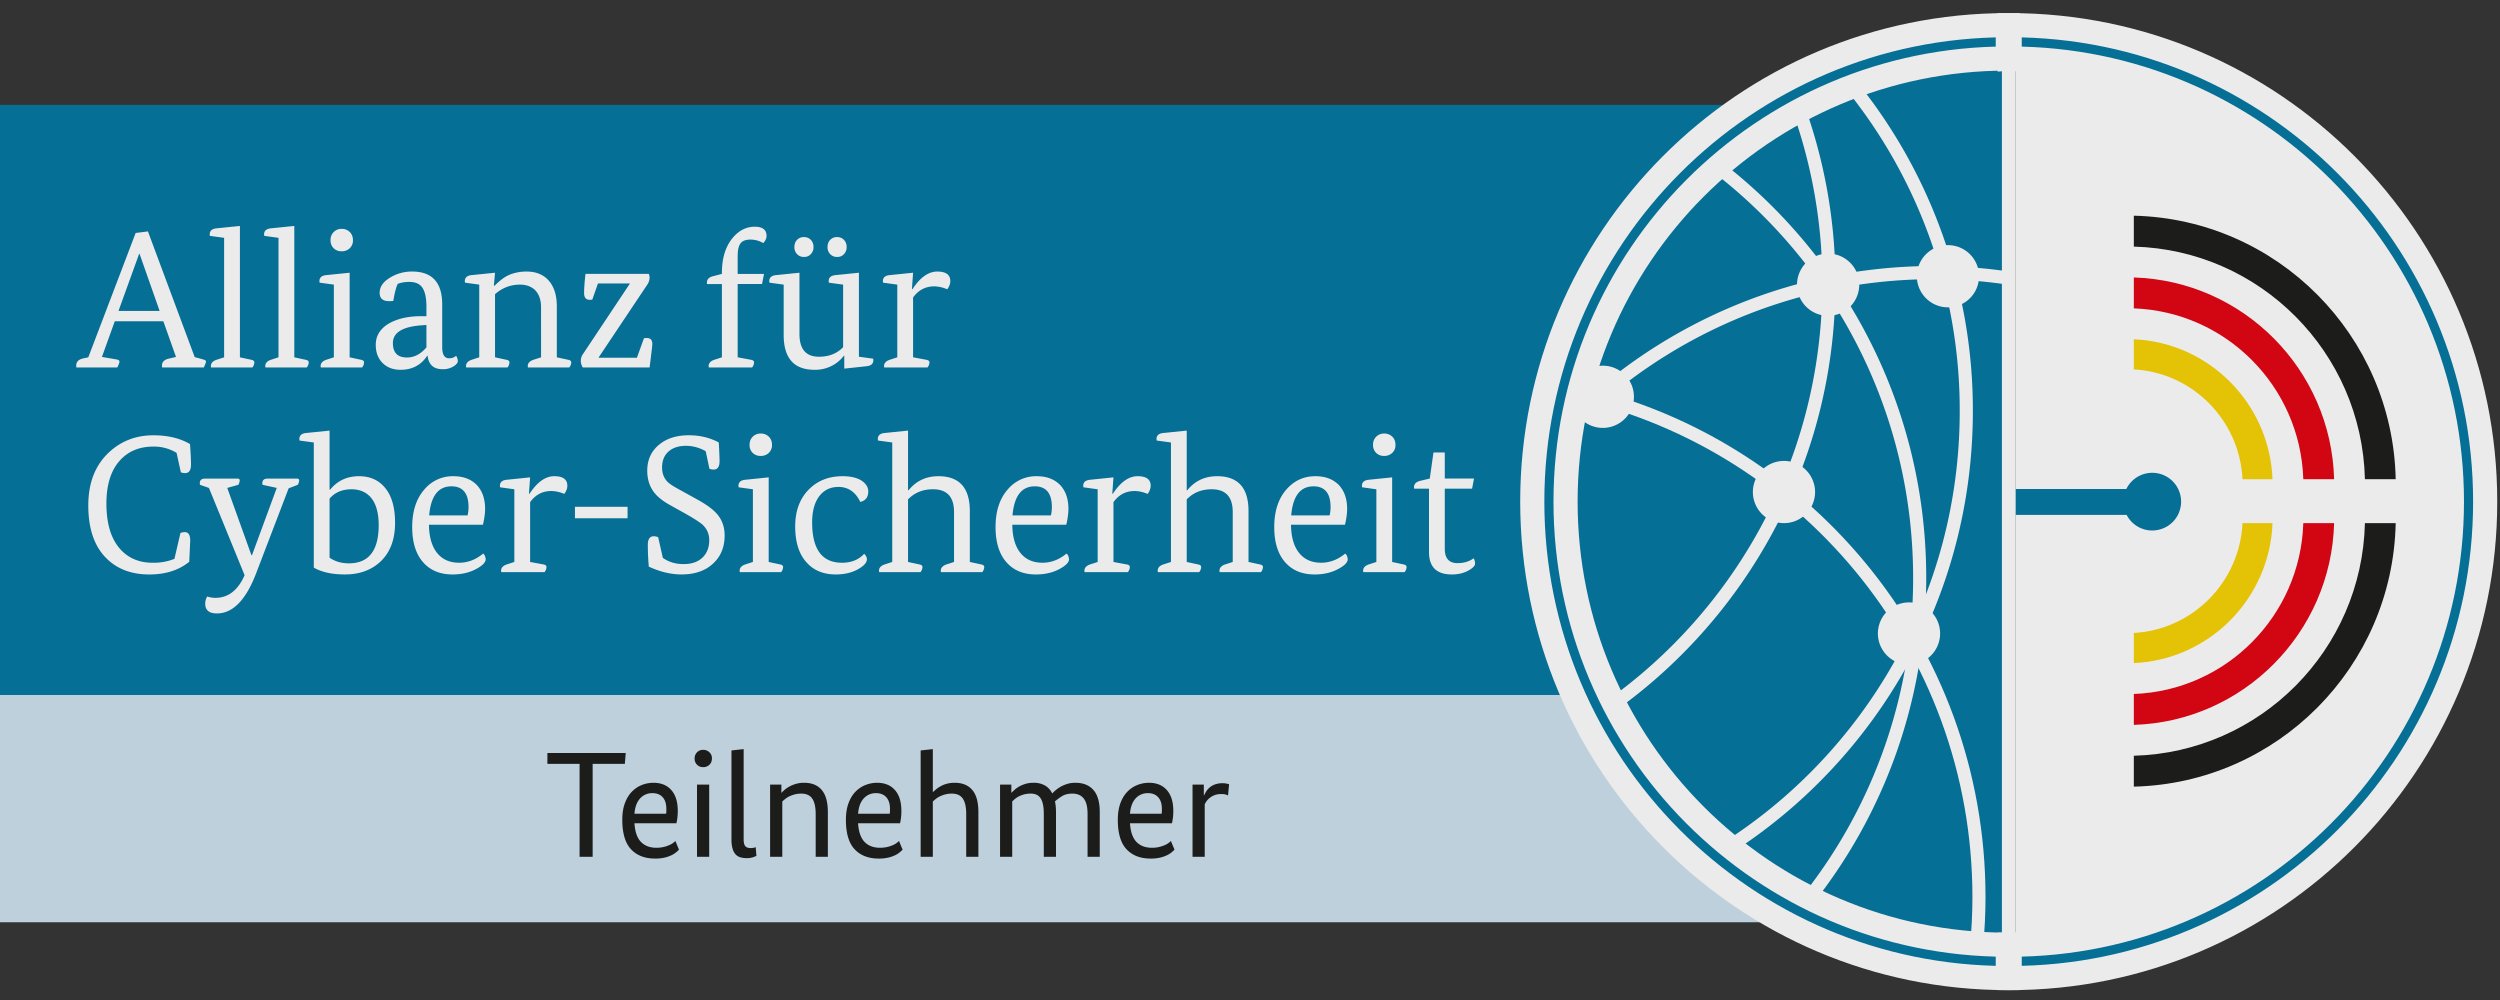 <svg width="145" height="58" viewBox="0 0 145 58" xmlns="http://www.w3.org/2000/svg"><rect x="0" y="0" width="145" height="58" fill="#333333" stroke="none"/><g fill="none" fill-rule="evenodd" opacity=".9"><path d="M142.565 29.284c0 14.34-11.44 25.989-25.664 26.28V3.004c14.224.29 25.664 11.94 25.664 26.28z" fill="#FFF"/><path fill="#0075A0" d="M0 6.083h111.414V40.31H0z"/><path fill="#CCE1EE" d="M0 40.31h112.953v13.18H0z"/><path d="M6.873 18.033h2.385l-1.165-3.312h-.022l-1.198 3.312zm3.335 2.669l-.735-2.07H6.658l-.746 2.07.86.147c.104.022.157.064.157.124s-.041.173-.124.339H4.431a.435.435 0 01-.011-.102c0-.218.128-.357.384-.418l.317-.068 2.747-7.212.712-.09 2.713 7.29.497.137c.106.03.159.07.159.124 0 .038-.042.15-.125.339h-2.42a.409.409 0 01-.01-.102c0-.21.128-.347.384-.407l.43-.101zm2.791.022v-6.93l-.825-.113a.359.359 0 01-.01-.09c0-.21.139-.327.417-.35l1.334-.136v7.62l.679.146c.105.023.158.071.158.147a.48.48 0 01-.113.294h-2.397a.32.32 0 01-.011-.08c0-.173.117-.297.35-.372l.418-.136zm3.154 0v-6.93l-.825-.113a.359.359 0 01-.011-.09c0-.21.14-.327.418-.35l1.334-.136v7.62l.678.146c.106.023.159.071.159.147a.48.48 0 01-.114.294h-2.396a.32.32 0 01-.011-.08c0-.173.116-.297.35-.372l.418-.136zm3.018-6.794a.63.63 0 01.645-.656.65.65 0 01.47.182c.123.12.185.279.185.474a.613.613 0 01-.186.47.66.66 0 01-.47.175.638.638 0 01-.463-.176.622.622 0 01-.18-.469zm.193 6.794v-4.216l-.825-.113a.36.36 0 01-.012-.09c0-.212.14-.329.419-.351l1.333-.136v4.906l.679.147c.105.023.158.071.158.147a.483.483 0 01-.113.294h-2.397a.32.32 0 01-.01-.08c0-.173.116-.297.35-.372l.418-.136zm4.239.011c.422 0 .798-.196 1.13-.587v-1.3l-.305.022c-1.093.083-1.64.426-1.64 1.029 0 .558.272.836.815.836zm1.13-2.938c0-.498-.075-.863-.226-1.097-.151-.234-.407-.35-.769-.35-.241 0-.463.037-.667.112-.098.197-.184.528-.26.995-.12.008-.2.011-.237.011-.37 0-.554-.161-.554-.485 0-.34.196-.63.588-.871a2.388 2.388 0 011.3-.362c1.16 0 1.74.637 1.74 1.91v2.476c0 .43.132.645.396.645.173 0 .309-.05.407-.147a.545.545 0 01.102.316c0 .083-.068.174-.203.272a1.156 1.156 0 01-.679.192c-.52 0-.81-.26-.87-.78h-.023c-.354.542-.87.814-1.549.814-.43 0-.776-.132-1.04-.396-.263-.263-.395-.614-.395-1.052 0-.55.279-.975.836-1.277.482-.256 1.082-.384 1.798-.384h.305v-.542zm3.063 2.927v-4.216l-.825-.113a.359.359 0 01-.011-.09c0-.212.14-.329.418-.351l1.334-.136-.068.758h.034c.256-.25.475-.426.656-.531.346-.196.75-.295 1.21-.295.55 0 .98.178 1.288.531.309.355.463.852.463 1.493v2.95l.679.147c.105.023.158.071.158.147a.483.483 0 01-.113.294h-2.396a.297.297 0 01-.012-.08c0-.173.117-.297.35-.372l.42-.136V17.83c0-.46-.13-.806-.385-1.04-.22-.188-.498-.282-.837-.282-.542 0-1.025.184-1.447.554v3.662l.678.147c.106.023.158.071.158.147a.48.48 0 01-.113.294H27.04a.346.346 0 01-.011-.08c0-.173.117-.297.35-.372l.418-.136zm6.082-3.719c0-.271.026-.644.08-1.119h3.673c.03.068.045.143.045.226a.743.743 0 01-.124.384l-2.826 4.228v.023h2.215l.408-1.13c.067-.008.124-.012.17-.012.21 0 .316.117.316.35 0 .076-.053.528-.159 1.357H33.8a.756.756 0 01-.113-.418.69.69 0 01.113-.34l2.724-4.092v-.022h-1.842l-.328.938c-.049.007-.098.01-.147.011-.219 0-.328-.127-.328-.384zm7.992-1.119v-.056c0-.844.204-1.515.61-2.013.362-.444.795-.667 1.3-.667.453 0 .679.178.679.531 0 .152-.065.29-.193.419a1.418 1.418 0 00-.735-.204c-.278 0-.473.074-.581.221-.11.147-.165.394-.165.74v1.03h1.527l-.113.587h-1.414v4.25l.792.147c.105.023.158.071.158.147a.48.48 0 01-.113.294h-2.51a.346.346 0 01-.011-.08c0-.173.117-.297.35-.372l.419-.136v-4.25h-.86a.346.346 0 01-.01-.08c0-.188.116-.312.35-.372l.52-.136zm6.68-.983a.535.535 0 01-.395-.159.561.561 0 01-.158-.418c0-.173.052-.313.158-.418a.535.535 0 01.396-.158c.158 0 .29.052.395.158a.567.567 0 01.158.418.565.565 0 01-.158.418.516.516 0 01-.395.159zm-1.921 0a.536.536 0 01-.396-.159.563.563 0 01-.158-.418c0-.173.053-.313.158-.418a.536.536 0 01.396-.158c.158 0 .29.052.395.158a.568.568 0 01.159.418.565.565 0 01-.159.418.515.515 0 01-.395.159zm-1.176 1.605l-.825-.113a.359.359 0 01-.011-.09c0-.212.14-.329.418-.351l1.334-.136v3.55c0 .881.376 1.322 1.13 1.322.58 0 1.048-.184 1.402-.554v-3.628l-.825-.113a.384.384 0 01-.012-.09c0-.212.14-.329.419-.351l1.334-.136v4.872l.825.113c.007.03.011.06.011.09 0 .212-.14.329-.418.351l-1.267.136v-.746h-.022a2.09 2.09 0 01-1.707.814c-1.19 0-1.786-.675-1.786-2.024v-2.916zm6.59 4.216v-4.216l-.825-.113a.36.36 0 01-.011-.09c0-.212.14-.329.418-.351l1.334-.136-.067.95h.033c.445-.679.923-1.018 1.436-1.018.505 0 .757.185.757.554 0 .158-.06.317-.18.475a1.961 1.961 0 00-.747-.17c-.512 0-.923.215-1.232.645v3.47l.791.147c.106.023.158.071.158.147a.48.48 0 01-.112.294h-2.51a.32.32 0 01-.011-.08c0-.173.117-.297.35-.372l.418-.136zM8.863 32.64a3.29 3.29 0 001.254-.226l.35-1.504a.705.705 0 01.26-.045c.204 0 .306.166.306.498l-.057 1.22c-.603.49-1.375.736-2.317.736-1.003 0-1.813-.295-2.43-.882-.739-.694-1.108-1.734-1.108-3.12 0-1.327.41-2.363 1.232-3.11.7-.64 1.548-.96 2.543-.96.837 0 1.545.17 2.126.509.037.542.056.938.056 1.186 0 .332-.113.498-.34.498a.728.728 0 01-.248-.045l-.249-1.13a2.512 2.512 0 00-1.345-.363c-.791 0-1.428.256-1.91.77-.543.58-.814 1.424-.814 2.532 0 1.16.264 2.038.791 2.633.475.535 1.108.803 1.9.803zm4.906-4.883c.09 0 .135.037.135.112a.608.608 0 01-.079.25l-.644.18 1.401 3.9h.034l1.436-3.9-.825-.18a.66.66 0 01-.012-.091c0-.181.106-.271.317-.271h1.684c.09 0 .136.037.136.112a.608.608 0 01-.08.25l-.53.203-1.877 4.906c-.595 1.567-1.357 2.351-2.283 2.351-.453 0-.679-.188-.679-.565a.85.85 0 01.113-.418c.159.052.317.079.475.079.746 0 1.311-.437 1.696-1.312l-2.069-5.064-.52-.18a.66.66 0 01-.011-.091c0-.181.105-.271.316-.271h1.866zm6.623.622c-.542 0-.968.18-1.277.542v3.425c.317.219.69.328 1.12.328 1.152 0 1.729-.739 1.729-2.216 0-.723-.158-1.266-.475-1.627-.279-.302-.644-.452-1.097-.452zM18.2 25.664l-.826-.113a.359.359 0 01-.01-.09c0-.211.138-.328.417-.35l1.334-.136V28.4h.034c.422-.52.98-.78 1.673-.78.603 0 1.086.2 1.447.599.43.467.645 1.168.645 2.103 0 .994-.298 1.759-.894 2.294-.527.468-1.198.702-2.012.702-.754 0-1.356-.133-1.808-.397v-7.257zm7.98 2.544c-.76 0-1.19.561-1.288 1.684h2.227c.037-.15.056-.31.056-.475 0-.806-.332-1.21-.995-1.21zm-1.3 2.227c.008.708.165 1.252.47 1.633.305.38.732.57 1.283.57.497 0 .96-.176 1.39-.53.083.06.132.169.147.328 0 .173-.17.354-.509.542-.4.226-.87.34-1.413.34-.686 0-1.232-.212-1.64-.634-.466-.482-.7-1.187-.7-2.114 0-.934.245-1.673.735-2.215a2.14 2.14 0 011.65-.735c.588 0 1.048.177 1.38.53.308.34.463.796.463 1.369 0 .249-.042.554-.124.916H24.88zm4.952 2.159v-4.216l-.825-.114a.362.362 0 01-.012-.09c0-.211.14-.328.418-.35l1.334-.137-.068.95h.034c.445-.678.923-1.017 1.436-1.017.505 0 .757.184.757.554 0 .158-.06.316-.18.474a1.96 1.96 0 00-.747-.169c-.512 0-.923.215-1.232.645v3.47l.792.147c.105.022.158.071.158.147a.48.48 0 01-.113.294h-2.51a.323.323 0 01-.011-.08c0-.173.116-.297.35-.372l.419-.136zm3.515-3.2h3.052v.667h-3.052v-.667zm7.585-3.221a2.296 2.296 0 00-1.13-.316c-.437 0-.78.11-1.029.333-.248.222-.373.53-.373.921 0 .332.102.607.305.825.12.121.335.264.644.43l1.063.588c.55.301.938.584 1.165.847.3.34.452.758.452 1.255 0 .671-.219 1.21-.656 1.617-.452.43-1.066.645-1.843.645-.617 0-1.25-.151-1.899-.453a13.867 13.867 0 01-.057-1.266c0-.332.117-.497.351-.497.076 0 .158.018.249.056l.271 1.199c.34.24.739.361 1.199.361.49 0 .866-.136 1.13-.407.241-.249.362-.576.362-.983 0-.347-.125-.64-.373-.882-.174-.159-.558-.403-1.154-.735l-.711-.396c-.437-.24-.758-.493-.961-.757-.265-.347-.396-.765-.396-1.255 0-.632.23-1.137.69-1.514.436-.362 1.01-.543 1.718-.543.648 0 1.228.14 1.74.418.03.543.046.9.046 1.074 0 .332-.113.497-.34.497a.713.713 0 01-.248-.045l-.215-1.017zm2.543-.373c0-.196.063-.354.187-.475a.634.634 0 01.458-.18.65.65 0 01.47.18c.124.12.186.279.186.475a.613.613 0 01-.187.469.66.66 0 01-.47.175.638.638 0 01-.462-.175.622.622 0 01-.182-.47zm.193 6.794v-4.216l-.825-.114a.361.361 0 01-.011-.09c0-.211.14-.328.418-.35l1.334-.137v4.907l.678.147c.105.022.158.071.158.147a.483.483 0 01-.113.294h-2.396a.323.323 0 01-.012-.08c0-.173.117-.297.35-.372l.419-.136zm6.454-.475c.106.106.159.211.159.317 0 .18-.15.361-.453.542-.368.226-.821.34-1.356.34-.716 0-1.281-.234-1.695-.702-.438-.482-.656-1.175-.656-2.08 0-.912.27-1.635.814-2.17.505-.498 1.149-.746 1.933-.746.52 0 .915.105 1.187.316.203.167.305.355.305.566 0 .331-.154.535-.463.61-.28-.58-.702-.87-1.267-.87-.437 0-.79.158-1.062.474-.31.37-.464.898-.464 1.583 0 1.56.577 2.34 1.73 2.34.542 0 .972-.174 1.288-.52zm1.628.475v-6.93l-.825-.113a.36.36 0 01-.011-.09c0-.211.139-.328.418-.35l1.334-.136v3.458h.034c.437-.542 1.013-.813 1.73-.813 1.213 0 1.82.674 1.82 2.023v2.95l.678.148c.105.022.158.071.158.147a.48.48 0 01-.113.294h-2.397a.323.323 0 01-.01-.08c0-.173.116-.297.35-.372l.418-.136V29.7c0-.882-.407-1.322-1.22-1.322-.589 0-1.071.195-1.448.587v3.629l.678.147c.106.022.159.071.159.147a.483.483 0 01-.113.294h-2.397a.351.351 0 01-.012-.08c0-.173.117-.297.351-.372l.418-.136zm8.264-4.386c-.762 0-1.191.561-1.289 1.684h2.227c.037-.15.056-.31.056-.475 0-.806-.331-1.21-.994-1.21zm-1.3 2.227c.007.708.164 1.252.469 1.633.305.38.733.57 1.283.57.497 0 .96-.176 1.39-.53.083.06.132.169.147.328 0 .173-.17.354-.508.542-.4.226-.87.34-1.413.34-.686 0-1.233-.212-1.64-.634-.467-.482-.7-1.187-.7-2.114 0-.934.244-1.673.734-2.215a2.14 2.14 0 011.651-.735c.587 0 1.047.177 1.379.53.309.34.463.796.463 1.369 0 .249-.041.554-.124.916h-3.131zm4.95 2.159v-4.216l-.824-.114a.361.361 0 01-.012-.09c0-.211.14-.328.419-.35l1.334-.137-.068.95h.034c.444-.678.923-1.017 1.435-1.017.504 0 .758.184.758.554a.789.789 0 01-.181.474 1.961 1.961 0 00-.747-.169c-.512 0-.923.215-1.231.645v3.47l.79.147c.106.022.159.071.159.147a.48.48 0 01-.113.294h-2.51a.323.323 0 01-.01-.08c0-.173.116-.297.35-.372l.418-.136zm4.251 0v-6.93l-.826-.113a.414.414 0 01-.011-.09c0-.211.14-.328.419-.35l1.333-.136v3.458h.034c.437-.542 1.014-.813 1.73-.813 1.213 0 1.82.674 1.82 2.023v2.95l.679.148c.105.022.158.071.158.147a.48.48 0 01-.114.294h-2.396a.324.324 0 01-.011-.08c0-.173.116-.297.35-.372l.418-.136V29.7c0-.882-.406-1.322-1.22-1.322-.588 0-1.07.195-1.448.587v3.629l.679.147c.105.022.158.071.158.147a.483.483 0 01-.113.294h-2.396a.323.323 0 01-.012-.08c0-.173.117-.297.35-.372l.42-.136zm8.264-4.386c-.762 0-1.192.561-1.29 1.684h2.228c.037-.15.056-.31.056-.475 0-.806-.332-1.21-.994-1.21zm-1.3 2.227c.007.708.163 1.252.469 1.633.304.38.732.57 1.283.57.496 0 .96-.176 1.39-.53.083.06.132.169.147.328 0 .173-.17.354-.509.542-.4.226-.87.34-1.413.34-.686 0-1.232-.212-1.639-.634-.468-.482-.701-1.187-.701-2.114 0-.934.245-1.673.735-2.215.444-.49.994-.735 1.65-.735.588 0 1.048.177 1.38.53.308.34.463.796.463 1.369 0 .249-.041.554-.125.916h-3.13zm4.758-4.635a.63.63 0 01.187-.475.634.634 0 01.457-.18.65.65 0 01.47.18c.124.12.186.279.186.475a.613.613 0 01-.186.469.66.66 0 01-.47.175.638.638 0 01-.463-.175.622.622 0 01-.181-.47zm.192 6.794v-4.216l-.825-.114a.362.362 0 01-.012-.09c0-.211.14-.328.42-.35l1.333-.137v4.907l.678.147c.106.022.158.071.158.147a.48.48 0 01-.112.294h-2.397a.378.378 0 01-.011-.08c0-.173.116-.297.35-.372l.418-.136zm3.098-4.838l.214-1.515h.656v1.515h1.696l-.113.587h-1.583v3.482c0 .558.245.836.735.836.377 0 .69-.094.938-.282a.571.571 0 01.08.327c0 .099-.102.212-.306.34-.279.18-.626.272-1.04.272-.882 0-1.322-.434-1.322-1.301v-3.674h-.86a.346.346 0 01-.011-.079c0-.188.117-.312.35-.373l.566-.135z" fill="#FFF"/><path d="M36.241 44.303h-1.867v5.39h-.758v-5.39h-1.867v-.629h4.544l-.052.629zm1.605 1.7a.93.93 0 00-.724.31c-.186.206-.294.501-.323.885h1.832a.683.683 0 00.017-.144v-.135c0-.297-.07-.523-.213-.68-.143-.157-.339-.236-.59-.236zm1.465 1.038a3.153 3.153 0 01-.078.707h-2.434c.03.488.153.848.371 1.077.218.23.519.345.903.345a1.789 1.789 0 00.754-.158 1.06 1.06 0 00.345-.235l.21.506c-.05.048-.101.094-.153.14a1.3 1.3 0 01-.262.17 1.946 1.946 0 01-.401.144 2.34 2.34 0 01-.572.06c-.593 0-1.058-.18-1.395-.54-.337-.36-.506-.93-.506-1.71 0-.367.049-.685.148-.955.099-.27.232-.493.401-.667.169-.174.362-.306.58-.393.22-.088.448-.132.685-.13.436 0 .78.14 1.03.423.25.282.374.687.374 1.216zm1.823 2.652h-.707v-4.187h.707v4.187zm.157-5.696c0 .151-.05.272-.148.362a.494.494 0 01-.358.135.479.479 0 01-.497-.497.49.49 0 01.144-.367.473.473 0 01.353-.139c.14 0 .259.047.358.14a.46.46 0 01.148.366zm1.84 4.667c0 .203.032.341.097.414.064.073.165.109.305.109a.83.83 0 00.187-.017.586.586 0 00.11-.035l.043.506a4.313 4.313 0 01-.179.074 1.123 1.123 0 01-.397.057c-.14 0-.263-.018-.37-.053a.591.591 0 01-.27-.174.84.84 0 01-.17-.332 1.841 1.841 0 01-.062-.515v-5.172l.707-.078v5.216zm4.179 1.029v-2.478c0-.4-.066-.698-.197-.893-.13-.195-.345-.292-.641-.292-.14 0-.267.016-.384.047a1.8 1.8 0 00-.31.114c-.084.04-.162.089-.235.148a8.691 8.691 0 00-.17.144v3.21h-.707v-4.187h.655v.47h.017a1.617 1.617 0 01.44-.353c.108-.06.233-.113.376-.156a1.65 1.65 0 01.484-.066c.447 0 .79.14 1.025.42.235.278.353.706.353 1.281v2.591h-.706zm3.506-3.69a.93.93 0 00-.724.31c-.186.206-.294.501-.323.885h1.832a.683.683 0 00.018-.144v-.135c0-.297-.072-.523-.214-.68-.143-.157-.339-.236-.589-.236zm1.465 1.038c.002.239-.024.474-.078.707h-2.434c.03.488.153.848.37 1.077.219.23.52.345.903.345a1.801 1.801 0 00.756-.158c.077-.033.15-.075.217-.126.056-.044.098-.08.127-.11l.21.507c-.05.048-.101.094-.154.14a1.286 1.286 0 01-.26.17 1.94 1.94 0 01-.403.144 2.34 2.34 0 01-.57.06c-.594 0-1.06-.18-1.397-.54-.337-.36-.505-.93-.505-1.71 0-.367.05-.685.148-.955.099-.27.233-.493.4-.667.17-.174.363-.306.581-.393.218-.087.447-.13.685-.13.436 0 .78.14 1.03.423.25.282.374.687.374 1.216zm3.76 2.652v-2.478c0-.4-.065-.698-.197-.893-.13-.195-.344-.292-.64-.292-.14 0-.268.016-.384.047a1.8 1.8 0 00-.31.114 1.2 1.2 0 00-.236.148l-.17.144v3.21h-.706v-6.167l.706-.078v2.485h.018a2.59 2.59 0 01.192-.17c.075-.06.164-.119.266-.174a1.53 1.53 0 01.349-.135c.144-.037.291-.054.44-.053.448 0 .79.14 1.025.42.236.278.353.706.353 1.281v2.591h-.706zm4.5 0v-2.478c0-.418-.06-.72-.179-.906-.119-.187-.31-.28-.57-.28a1.494 1.494 0 00-.707.165c-.08.042-.154.092-.223.15a3.206 3.206 0 00-.153.14v3.209h-.706v-4.187h.655v.47h.016c.042-.045.1-.102.175-.17a1.651 1.651 0 011.108-.405 1.3 1.3 0 01.641.153c.183.102.327.257.432.466a2.103 2.103 0 01.497-.396 2.01 2.01 0 01.375-.157c.14-.044.294-.066.462-.066.46 0 .811.14 1.055.42.245.278.367.706.367 1.281v2.591h-.707v-2.478c0-.418-.075-.72-.227-.906-.15-.187-.368-.28-.653-.28-.25 0-.458.054-.624.162a2.877 2.877 0 00-.388.292c.04.169.061.375.061.62v2.59h-.706zm6.045-3.69a.93.93 0 00-.724.31c-.186.206-.294.501-.323.885h1.832a.683.683 0 00.018-.144v-.135c0-.297-.072-.523-.215-.68-.142-.157-.338-.236-.588-.236zm1.466 1.038a3.06 3.06 0 01-.079.707h-2.434c.03.488.153.848.37 1.077.219.23.52.345.903.345a1.7 1.7 0 00.432-.049 1.89 1.89 0 00.323-.109 1.043 1.043 0 00.345-.235l.21.506c-.05.048-.101.094-.154.14a1.277 1.277 0 01-.261.17 1.935 1.935 0 01-.401.144 2.341 2.341 0 01-.572.06c-.593 0-1.058-.18-1.395-.54-.338-.36-.506-.93-.506-1.71 0-.367.05-.685.148-.955.099-.27.233-.493.401-.667a1.64 1.64 0 01.58-.393c.218-.087.447-.13.685-.13.436 0 .78.14 1.03.423.25.282.375.687.375 1.216zm3.174-.907l-.126-.048a.797.797 0 00-.258-.03 1.03 1.03 0 00-.846.392c-.048.062-.089.13-.122.2v3.045h-.707v-4.187h.655v.619h.017a2.09 2.09 0 01.13-.235.985.985 0 01.511-.397 1.23 1.23 0 01.423-.066 1.166 1.166 0 01.384.061l-.061.646z" fill="#1A1A18"/><path fill="#0075A0" d="M112.921 28.363h12.396v1.501h-12.396z"/><path d="M90.474 29.156c0 14.339 11.44 25.989 25.664 26.28V2.875c-14.224.29-25.664 11.94-25.664 26.281z" fill="#0075A0"/><path d="M114.426 23.844a30.29 30.29 0 00-1.762-10.24 30.287 30.287 0 00-5.115-9.046c-.254.092-.503.19-.753.288a29.522 29.522 0 015.107 8.894 29.521 29.521 0 011.761 10.104c0 10.632-5.58 19.953-13.963 25.185.207.172.418.337.63.502 8.468-5.394 14.095-14.879 14.095-25.687z" fill="#FFF"/><path d="M106.454 16.433a30.323 30.323 0 00-2.004-10.877c-.228.114-.454.23-.68.35a29.594 29.594 0 011.925 10.527c0 10.122-5.059 19.052-12.775 24.403.12.227.237.453.363.677 7.954-5.482 13.171-14.669 13.171-25.08z" fill="#FFF"/><path d="M112.176 16.192c1.364 0 2.704.1 4.02.28v-.769a30.268 30.268 0 00-4.02-.275c-8.582 0-16.325 3.583-21.841 9.33-.068.432-.126.865-.173 1.3 5.413-6.054 13.268-9.866 22.014-9.866z" fill="#FFF"/><path d="M90.865 22.23c-.065.246-.122.494-.178.742 13.524 2.724 23.714 14.701 23.714 29.067 0 .935-.049 1.858-.133 2.771.253.015.506.027.76.036.083-.925.132-1.86.132-2.807 0-14.726-10.436-27.006-24.295-29.809z" fill="#FFF"/><path d="M99.335 9c-.2.168-.402.333-.597.508 7.489 5.45 12.324 14.328 12.222 24.313a29.563 29.563 0 01-6.601 18.361c.233.118.468.227.705.338a30.329 30.329 0 006.656-18.691c.105-10.175-4.79-19.23-12.385-24.828z" fill="#FFF"/><path d="M106.032 14.708a1.8 1.8 0 00-1.667 1.114 1.8 1.8 0 00.391 1.966 1.8 1.8 0 001.628.494 1.8 1.8 0 001.418-1.418 1.8 1.8 0 00-.767-1.852 1.8 1.8 0 00-1.003-.304zm-2.563 12.026a1.798 1.798 0 00-1.665 1.114 1.798 1.798 0 000 1.38 1.798 1.798 0 001.315 1.079 1.8 1.8 0 001.851-.767 1.799 1.799 0 00.167-1.692 1.8 1.8 0 00-1.668-1.114zM92.964 21.21a1.8 1.8 0 00-1.667 1.114 1.8 1.8 0 00.391 1.966 1.8 1.8 0 001.967.39 1.8 1.8 0 001.113-1.666 1.8 1.8 0 00-.801-1.5 1.8 1.8 0 00-1.003-.304zm17.757 13.73a1.798 1.798 0 00-1.666 1.113 1.8 1.8 0 00.168 1.693 1.8 1.8 0 001.852.767 1.8 1.8 0 001.314-1.08 1.8 1.8 0 00-.392-1.966 1.8 1.8 0 00-1.276-.528zm5.389-31.76v51.576l.798.009V3.17l-.798.01z" fill="#FFF"/><path d="M116.424 54.793c-14.15 0-25.622-11.505-25.622-25.698 0-14.194 11.472-25.7 25.622-25.7l.029.002V1.46h-.029c-15.216 0-27.552 12.372-27.552 27.634s12.336 27.633 27.552 27.633h.029v-1.935h-.029z" fill="#0075A0"/><path d="M116.424 54.793c-14.15 0-25.622-11.505-25.622-25.698 0-14.194 11.472-25.7 25.622-25.7l.029.002V1.46h-.029c-15.216 0-27.552 12.372-27.552 27.634s12.336 27.633 27.552 27.633h.029v-1.935h-.029z" stroke="#FFF" stroke-width="1.4"/><path d="M116.588 54.793c14.152 0 25.623-11.505 25.623-25.698 0-14.194-11.471-25.7-25.624-25.7l-.026.002V1.46h.026c15.218 0 27.553 12.372 27.553 27.634s-12.335 27.633-27.552 27.633h-.027v-1.935h.027z" fill="#0075A0"/><path d="M116.588 54.793c14.152 0 25.623-11.505 25.623-25.698 0-14.194-11.471-25.7-25.624-25.7l-.026.002V1.46h.026c15.218 0 27.553 12.372 27.553 27.634s-12.335 27.633-27.552 27.633h-.027v-1.935h.027z" stroke="#FFF" stroke-width="1.4"/><path d="M112.981 14.218a1.8 1.8 0 00-1.666 1.114 1.8 1.8 0 00.391 1.965 1.8 1.8 0 001.965.392 1.798 1.798 0 001.113-1.666 1.797 1.797 0 00-.8-1.501 1.798 1.798 0 00-1.003-.304z" fill="#FFF"/><path d="M138.95 27.793h-1.785c-.174-7.357-6.074-13.292-13.403-13.49V12.51c8.314.2 15.014 6.936 15.188 15.282z" fill="#1A1A18"/><path d="M135.379 27.793h-1.787c-.172-5.379-4.475-9.71-9.83-9.908v-1.792c6.341.199 11.444 5.332 11.617 11.7z" fill="#E3000F"/><path d="M123.762 21.423v-1.746c4.37.195 7.873 3.727 8.043 8.116h-1.739c-.167-3.427-2.895-6.179-6.304-6.37z" fill="#F7D100"/><path d="M138.95 30.343c-.174 8.346-6.874 15.081-15.188 15.282v-1.792c7.33-.198 13.229-6.133 13.403-13.49h1.785z" fill="#1A1A18"/><path d="M135.379 30.343c-.173 6.368-5.276 11.502-11.617 11.7v-1.792c5.355-.196 9.658-4.53 9.83-9.908h1.787z" fill="#E3000F"/><path d="M123.762 36.713c3.409-.191 6.137-2.943 6.304-6.37h1.74c-.17 4.389-3.674 7.92-8.044 8.116v-1.746z" fill="#F7D100"/><path d="M126.504 29.096a1.67 1.67 0 01-1.347 1.64 1.668 1.668 0 01-1.717-.711 1.669 1.669 0 010-1.859 1.668 1.668 0 011.391-.743 1.669 1.669 0 011.546 1.033 1.668 1.668 0 01.127.64z" fill="#0075A0"/></g></svg>